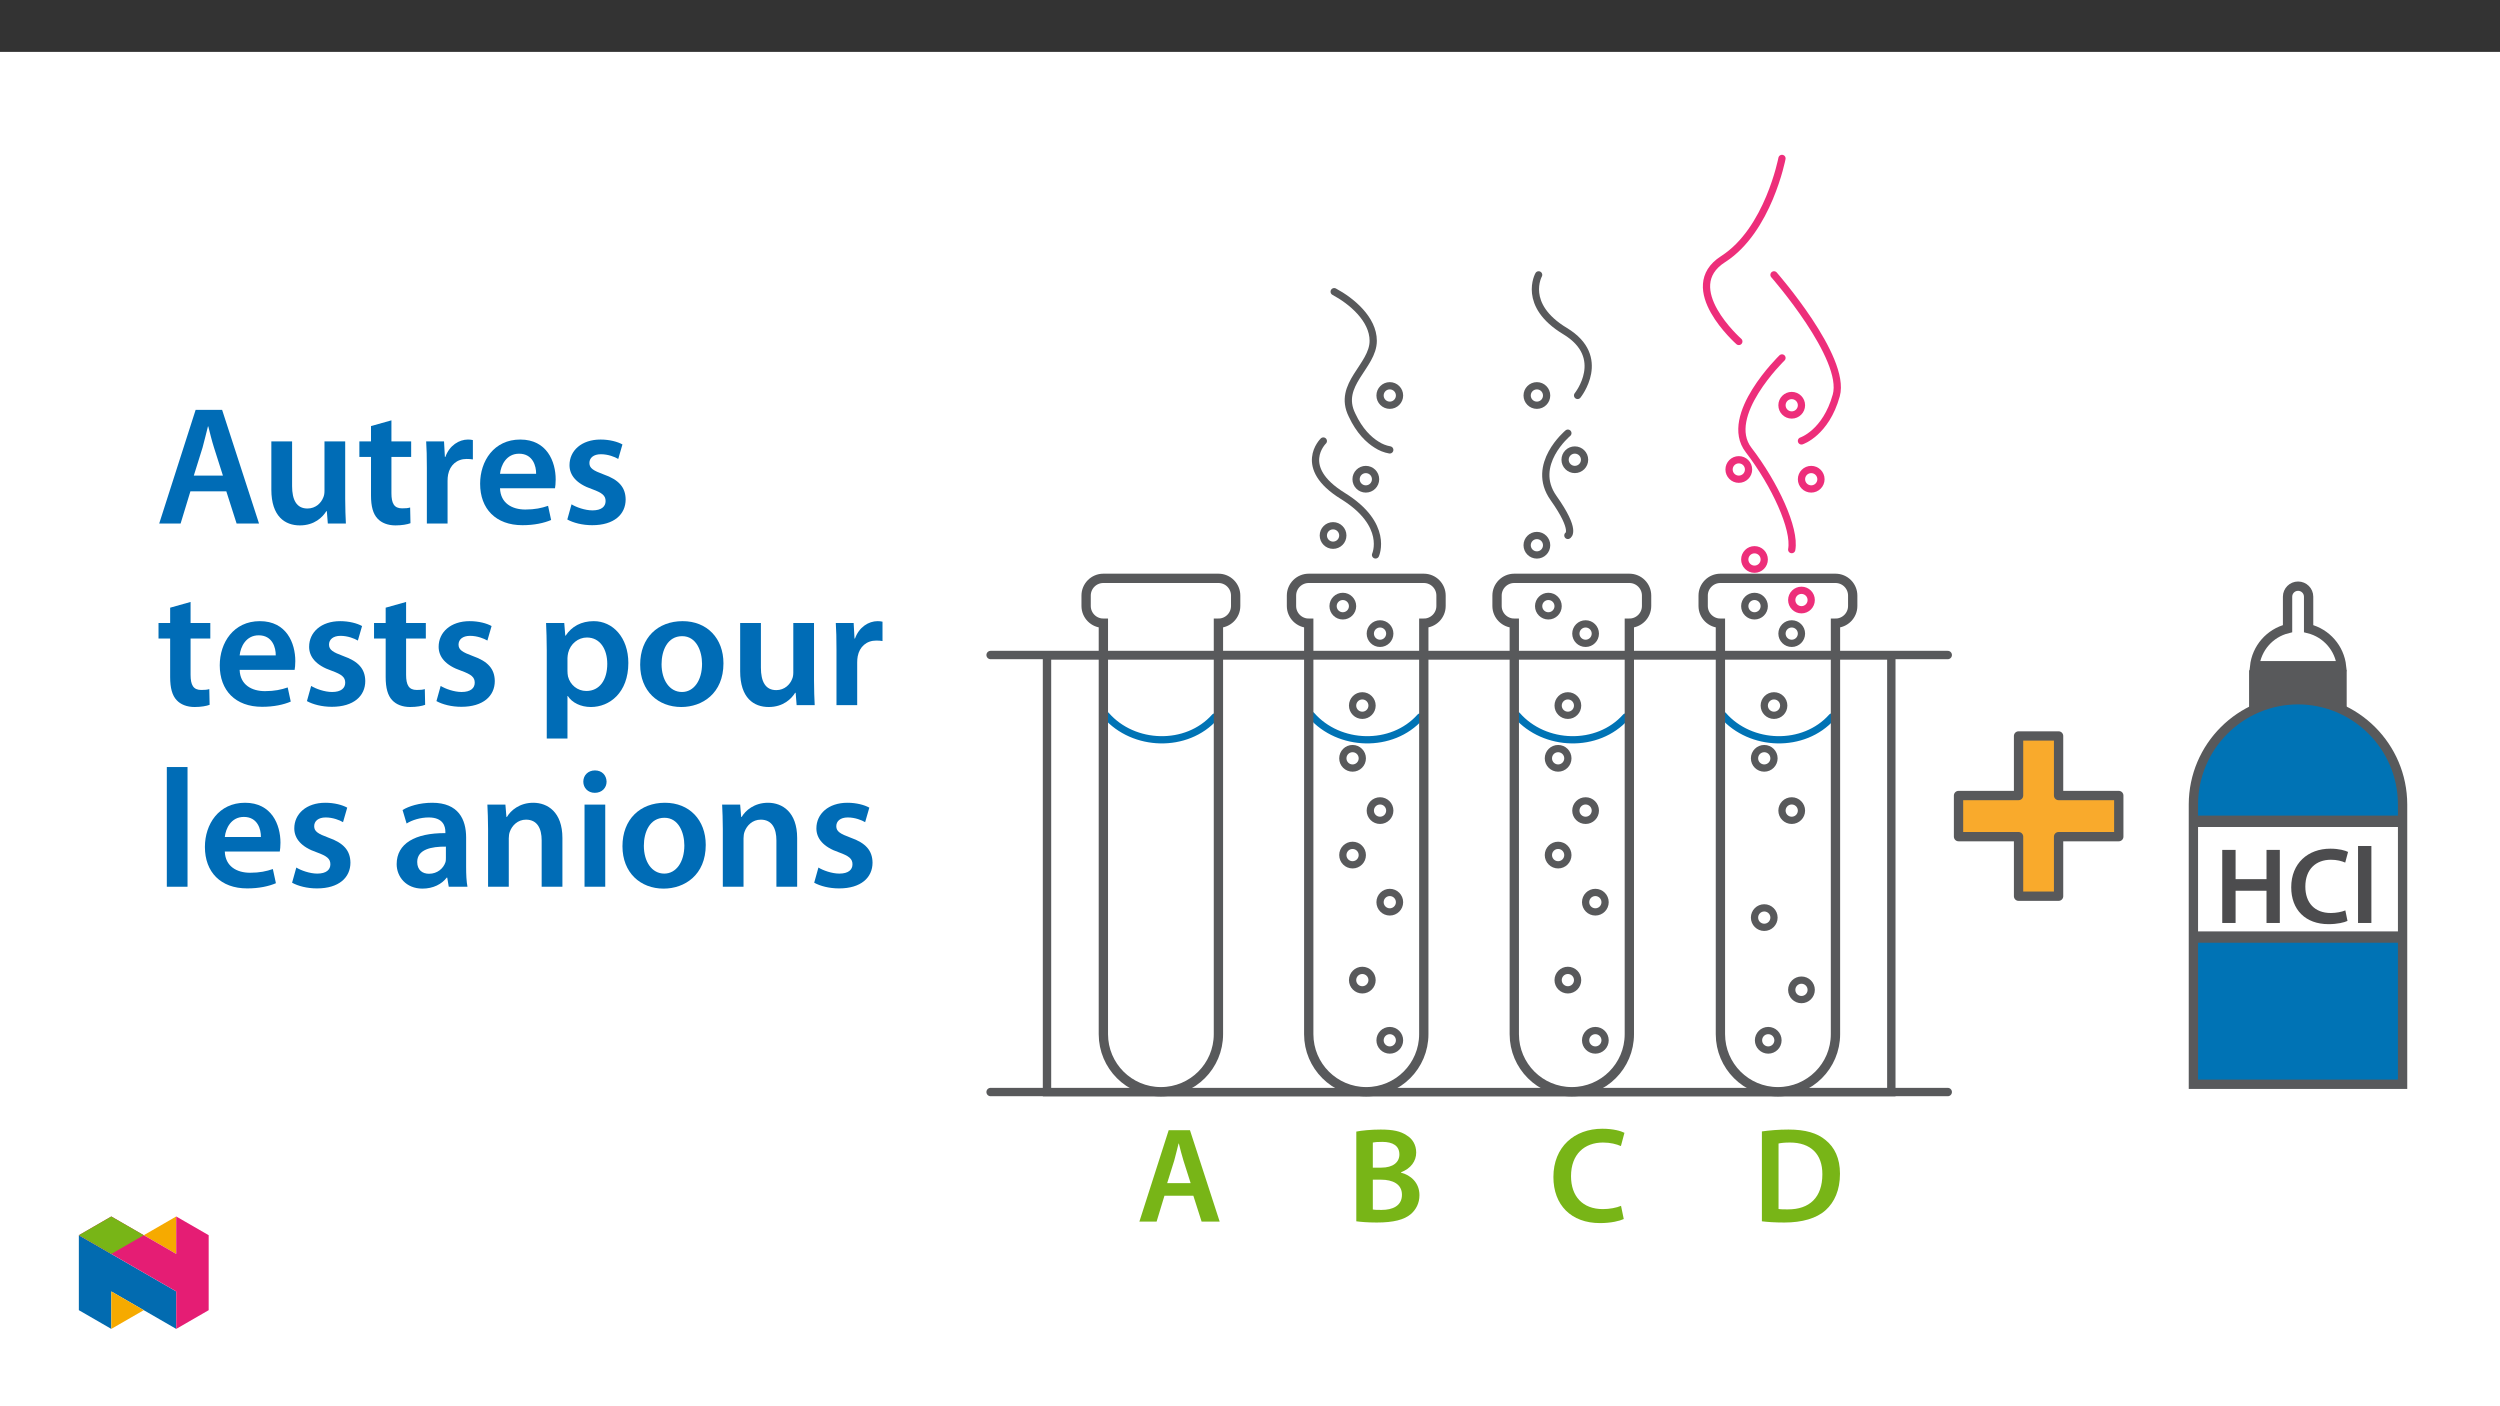﻿<?xml version="1.0" encoding="utf-8"?>
<svg xmlns="http://www.w3.org/2000/svg" xmlns:xlink="http://www.w3.org/1999/xlink" viewBox="0 0 960 540" version="1.1">
  <rect x="0" y="0" width="960" height="540" fill="#333333" stroke="none"/>
  <defs>
    <g>
      <symbol overflow="visible" id="glyph0-0">
        <path style="stroke:none;" d="M 15.375 0 L 15.375 -76.875 L 76.875 -76.875 L 76.875 0 Z M 17.297 -1.922 L 74.953 -1.922 L 74.953 -74.953 L 17.297 -74.953 Z M 17.297 -1.922 " />
      </symbol>
      <symbol overflow="visible" id="glyph0-1">
        <path style="stroke:none;" d="M 28.172 -12.672 L 28.172 -35.562 L 5.109 -35.562 L 5.109 -51.344 L 28.172 -51.344 L 28.172 -74.234 L 43.547 -74.234 L 43.547 -51.344 L 66.672 -51.344 L 66.672 -35.562 L 43.547 -35.562 L 43.547 -12.672 Z M 28.172 -12.672 " />
      </symbol>
      <symbol overflow="visible" id="glyph1-0">
        <path style="stroke:none;" d="M 0 0 L 26.031 0 L 26.031 -36.438 L 0 -36.438 Z M 13.016 -20.562 L 4.172 -33.844 L 21.859 -33.844 Z M 14.578 -18.219 L 23.422 -31.5 L 23.422 -4.953 Z M 4.172 -2.609 L 13.016 -15.875 L 21.859 -2.609 Z M 2.609 -31.5 L 11.453 -18.219 L 2.609 -4.953 Z M 2.609 -31.5 " />
      </symbol>
      <symbol overflow="visible" id="glyph1-1">
        <path style="stroke:none;" d="M 21.812 -9.938 L 24.984 0 L 31.922 0 L 20.516 -35.094 L 12.344 -35.094 L 1.094 0 L 7.703 0 L 10.719 -9.938 Z M 11.766 -14.781 L 14.469 -23.422 C 15.047 -25.516 15.625 -27.953 16.141 -29.984 L 16.25 -29.984 C 16.766 -27.953 17.344 -25.562 18.016 -23.422 L 20.766 -14.781 Z M 11.766 -14.781 " />
      </symbol>
      <symbol overflow="visible" id="glyph1-2">
        <path style="stroke:none;" d="M 3.703 -0.109 C 5.359 0.109 8.016 0.359 11.562 0.359 C 18.016 0.359 22.125 -0.734 24.625 -2.859 C 26.609 -4.578 27.953 -7.031 27.953 -10.156 C 27.953 -14.938 24.578 -17.859 20.875 -18.797 L 20.875 -18.953 C 24.672 -20.359 26.703 -23.266 26.703 -26.5 C 26.703 -29.516 25.25 -31.812 23.062 -33.109 C 20.719 -34.719 17.75 -35.344 13.062 -35.344 C 9.422 -35.344 5.734 -34.984 3.703 -34.562 Z M 10.047 -30.359 C 10.719 -30.516 11.812 -30.609 13.688 -30.609 C 17.75 -30.609 20.25 -29.109 20.25 -25.766 C 20.25 -22.797 17.812 -20.719 13.328 -20.719 L 10.047 -20.719 Z M 10.047 -16.094 L 13.219 -16.094 C 17.656 -16.094 21.234 -14.422 21.234 -10.312 C 21.234 -5.984 17.547 -4.484 13.438 -4.484 C 11.969 -4.484 10.875 -4.484 10.047 -4.641 Z M 10.047 -16.094 " />
      </symbol>
      <symbol overflow="visible" id="glyph1-3">
        <path style="stroke:none;" d="M 27.797 -6.047 C 26.078 -5.312 23.375 -4.797 20.828 -4.797 C 13.062 -4.797 8.594 -9.688 8.594 -17.438 C 8.594 -25.875 13.75 -30.359 20.875 -30.359 C 23.734 -30.359 26.078 -29.734 27.75 -29 L 29.109 -34.094 C 27.797 -34.781 24.828 -35.656 20.609 -35.656 C 9.891 -35.656 1.828 -28.688 1.828 -17.125 C 1.828 -6.406 8.594 0.578 19.734 0.578 C 24 0.578 27.328 -0.266 28.844 -0.984 Z M 27.797 -6.047 " />
      </symbol>
      <symbol overflow="visible" id="glyph1-4">
        <path style="stroke:none;" d="M 3.703 -0.109 C 5.828 0.156 8.641 0.359 12.344 0.359 C 19.156 0.359 24.734 -1.25 28.219 -4.422 C 31.547 -7.438 33.688 -12.078 33.688 -18.375 C 33.688 -24.312 31.609 -28.531 28.172 -31.297 C 24.938 -34 20.453 -35.344 13.906 -35.344 C 10.094 -35.344 6.562 -35.031 3.703 -34.625 Z M 10.094 -29.984 C 11.031 -30.203 12.438 -30.359 14.469 -30.359 C 22.484 -30.359 26.969 -25.875 26.922 -18.172 C 26.922 -9.266 21.969 -4.641 13.641 -4.688 C 12.344 -4.688 10.984 -4.688 10.094 -4.844 Z M 10.094 -29.984 " />
      </symbol>
      <symbol overflow="visible" id="glyph2-0">
        <path style="stroke:none;" d="M 0 0 L 20.812 0 L 20.812 -29.141 L 0 -29.141 Z M 10.406 -16.453 L 3.328 -27.062 L 17.484 -27.062 Z M 11.656 -14.578 L 18.734 -25.188 L 18.734 -3.953 Z M 3.328 -2.078 L 10.406 -12.703 L 17.484 -2.078 Z M 2.078 -25.188 L 9.156 -14.578 L 2.078 -3.953 Z M 2.078 -25.188 " />
      </symbol>
      <symbol overflow="visible" id="glyph2-1">
        <path style="stroke:none;" d="M 2.953 -28.062 L 2.953 0 L 8.078 0 L 8.078 -12.375 L 19.953 -12.375 L 19.953 0 L 25.062 0 L 25.062 -28.062 L 19.953 -28.062 L 19.953 -16.828 L 8.078 -16.828 L 8.078 -28.062 Z M 2.953 -28.062 " />
      </symbol>
      <symbol overflow="visible" id="glyph2-2">
        <path style="stroke:none;" d="M 22.234 -4.828 C 20.859 -4.25 18.703 -3.828 16.656 -3.828 C 10.453 -3.828 6.875 -7.75 6.875 -13.953 C 6.875 -20.703 11 -24.281 16.703 -24.281 C 18.984 -24.281 20.859 -23.781 22.188 -23.188 L 23.281 -27.281 C 22.234 -27.812 19.859 -28.531 16.484 -28.531 C 7.906 -28.531 1.453 -22.938 1.453 -13.703 C 1.453 -5.125 6.875 0.453 15.781 0.453 C 19.203 0.453 21.859 -0.203 23.062 -0.797 Z M 22.234 -4.828 " />
      </symbol>
      <symbol overflow="visible" id="glyph2-3">
        <path style="stroke:none;" d="M 2.75 0 L 7.875 0 L 7.875 -29.562 L 2.75 -29.562 Z M 2.75 0 " />
      </symbol>
      <symbol overflow="visible" id="glyph3-0">
        <path style="stroke:none;" d="M 0 0 L 32.375 0 L 32.375 -45.328 L 0 -45.328 Z M 16.188 -25.578 L 5.188 -42.094 L 27.188 -42.094 Z M 18.125 -22.656 L 29.141 -39.172 L 29.141 -6.156 Z M 5.188 -3.234 L 16.188 -19.75 L 27.188 -3.234 Z M 3.234 -39.172 L 14.25 -22.656 L 3.234 -6.156 Z M 3.234 -39.172 " />
      </symbol>
      <symbol overflow="visible" id="glyph3-1">
        <path style="stroke:none;" d="M 27.125 -12.375 L 31.078 0 L 39.688 0 L 25.516 -43.641 L 15.344 -43.641 L 1.359 0 L 9.578 0 L 13.344 -12.375 Z M 14.641 -18.391 L 18 -29.141 C 18.719 -31.734 19.422 -34.766 20.078 -37.297 L 20.203 -37.297 C 20.844 -34.766 21.562 -31.797 22.406 -29.141 L 25.828 -18.391 Z M 14.641 -18.391 " />
      </symbol>
      <symbol overflow="visible" id="glyph3-2">
        <path style="stroke:none;" d="M 32.5 -31.531 L 24.547 -31.531 L 24.547 -12.5 C 24.547 -11.594 24.406 -10.688 24.094 -10.031 C 23.312 -7.969 21.234 -5.766 18 -5.766 C 13.797 -5.766 12.109 -9.125 12.109 -14.375 L 12.109 -31.531 L 4.141 -31.531 L 4.141 -13.016 C 4.141 -2.719 9.391 0.719 15.094 0.719 C 20.781 0.719 23.891 -2.531 25.25 -4.734 L 25.453 -4.734 L 25.828 0 L 32.766 0 C 32.641 -2.594 32.5 -5.703 32.5 -9.453 Z M 32.5 -31.531 " />
      </symbol>
      <symbol overflow="visible" id="glyph3-3">
        <path style="stroke:none;" d="M 5.562 -37.422 L 5.562 -31.531 L 1.094 -31.531 L 1.094 -25.578 L 5.562 -25.578 L 5.562 -10.75 C 5.562 -6.609 6.344 -3.688 8.094 -1.875 C 9.578 -0.266 11.984 0.719 14.953 0.719 C 17.422 0.719 19.547 0.328 20.719 -0.125 L 20.594 -6.156 C 19.688 -5.891 18.906 -5.828 17.484 -5.828 C 14.438 -5.828 13.406 -7.766 13.406 -11.656 L 13.406 -25.578 L 20.984 -25.578 L 20.984 -31.531 L 13.406 -31.531 L 13.406 -39.625 Z M 5.562 -37.422 " />
      </symbol>
      <symbol overflow="visible" id="glyph3-4">
        <path style="stroke:none;" d="M 4.281 0 L 12.234 0 L 12.234 -16.375 C 12.234 -17.219 12.297 -18.062 12.438 -18.781 C 13.141 -22.406 15.797 -24.797 19.547 -24.797 C 20.531 -24.797 21.234 -24.734 21.953 -24.609 L 21.953 -32.047 C 21.297 -32.188 20.844 -32.25 20.078 -32.25 C 16.641 -32.25 12.953 -29.984 11.391 -25.578 L 11.203 -25.578 L 10.875 -31.531 L 4.016 -31.531 C 4.203 -28.75 4.281 -25.641 4.281 -21.375 Z M 4.281 0 " />
      </symbol>
      <symbol overflow="visible" id="glyph3-5">
        <path style="stroke:none;" d="M 31.016 -13.531 C 31.141 -14.25 31.281 -15.406 31.281 -16.906 C 31.281 -23.828 27.906 -32.25 17.672 -32.25 C 7.578 -32.25 2.266 -24.016 2.266 -15.281 C 2.266 -5.641 8.281 0.641 18.516 0.641 C 23.047 0.641 26.812 -0.188 29.531 -1.359 L 28.359 -6.797 C 25.906 -5.953 23.312 -5.375 19.625 -5.375 C 14.5 -5.375 10.094 -7.828 9.906 -13.531 Z M 9.906 -19.094 C 10.234 -22.344 12.297 -26.812 17.219 -26.812 C 22.531 -26.812 23.828 -22.016 23.766 -19.094 Z M 9.906 -19.094 " />
      </symbol>
      <symbol overflow="visible" id="glyph3-6">
        <path style="stroke:none;" d="M 2.328 -1.547 C 4.656 -0.266 8.094 0.641 11.906 0.641 C 20.266 0.641 24.734 -3.5 24.734 -9.266 C 24.672 -13.922 22.078 -16.828 16.312 -18.844 C 12.297 -20.328 10.812 -21.234 10.812 -23.25 C 10.812 -25.188 12.375 -26.609 15.219 -26.609 C 18 -26.609 20.594 -25.578 21.891 -24.797 L 23.5 -30.375 C 21.625 -31.406 18.578 -32.25 15.094 -32.25 C 7.766 -32.25 3.172 -27.969 3.172 -22.406 C 3.172 -18.641 5.703 -15.281 11.844 -13.203 C 15.734 -11.781 17.031 -10.75 17.031 -8.609 C 17.031 -6.547 15.469 -5.047 11.984 -5.047 C 9.125 -5.047 5.703 -6.281 3.953 -7.375 Z M 2.328 -1.547 " />
      </symbol>
      <symbol overflow="visible" id="glyph3-7">
        <path style="stroke:none;" d="M 4.281 12.828 L 12.234 12.828 L 12.234 -3.5 L 12.375 -3.5 C 13.984 -0.969 17.281 0.719 21.234 0.719 C 28.422 0.719 35.609 -4.797 35.609 -16.188 C 35.609 -26.031 29.594 -32.25 22.344 -32.25 C 17.547 -32.25 13.859 -30.234 11.531 -26.672 L 11.391 -26.672 L 11 -31.531 L 4.016 -31.531 C 4.141 -28.562 4.281 -25.188 4.281 -21.047 Z M 12.234 -18.062 C 12.234 -18.719 12.375 -19.422 12.5 -20.078 C 13.344 -23.562 16.375 -25.969 19.688 -25.969 C 24.797 -25.969 27.516 -21.438 27.516 -15.859 C 27.516 -9.641 24.547 -5.438 19.484 -5.438 C 16.062 -5.438 13.281 -7.766 12.438 -11 C 12.297 -11.719 12.234 -12.438 12.234 -13.203 Z M 12.234 -18.062 " />
      </symbol>
      <symbol overflow="visible" id="glyph3-8">
        <path style="stroke:none;" d="M 18.578 -32.25 C 9.062 -32.25 2.266 -25.906 2.266 -15.547 C 2.266 -5.375 9.188 0.719 18.062 0.719 C 26.094 0.719 34.25 -4.469 34.25 -16.062 C 34.25 -25.641 27.969 -32.25 18.578 -32.25 Z M 18.391 -26.484 C 23.828 -26.484 26.031 -20.781 26.031 -15.859 C 26.031 -9.453 22.859 -5.047 18.328 -5.047 C 13.531 -5.047 10.484 -9.641 10.484 -15.734 C 10.484 -20.984 12.75 -26.484 18.391 -26.484 Z M 18.391 -26.484 " />
      </symbol>
      <symbol overflow="visible" id="glyph3-9">
        <path style="stroke:none;" d="M 4.281 0 L 12.234 0 L 12.234 -45.969 L 4.281 -45.969 Z M 4.281 0 " />
      </symbol>
      <symbol overflow="visible" id="glyph3-10">
        <path style="stroke:none;" d="M 28.75 -18.906 C 28.75 -25.828 25.828 -32.25 15.734 -32.25 C 10.75 -32.25 6.672 -30.891 4.344 -29.469 L 5.891 -24.281 C 8.031 -25.641 11.266 -26.609 14.375 -26.609 C 19.938 -26.609 20.781 -23.188 20.781 -21.109 L 20.781 -20.594 C 9.125 -20.656 2.078 -16.578 2.078 -8.672 C 2.078 -3.891 5.641 0.719 11.984 0.719 C 16.125 0.719 19.422 -1.031 21.297 -3.5 L 21.5 -3.5 L 22.078 0 L 29.266 0 C 28.875 -1.938 28.75 -4.734 28.75 -7.578 Z M 20.984 -11.078 C 20.984 -10.484 20.984 -9.906 20.781 -9.328 C 20 -7.062 17.734 -4.984 14.5 -4.984 C 11.984 -4.984 9.969 -6.406 9.969 -9.516 C 9.969 -14.312 15.344 -15.469 20.984 -15.406 Z M 20.984 -11.078 " />
      </symbol>
      <symbol overflow="visible" id="glyph3-11">
        <path style="stroke:none;" d="M 4.281 0 L 12.234 0 L 12.234 -18.578 C 12.234 -19.484 12.375 -20.469 12.625 -21.109 C 13.469 -23.5 15.672 -25.766 18.844 -25.766 C 23.188 -25.766 24.859 -22.344 24.859 -17.812 L 24.859 0 L 32.828 0 L 32.828 -18.719 C 32.828 -28.688 27.125 -32.25 21.625 -32.25 C 16.375 -32.25 12.953 -29.266 11.531 -26.812 L 11.328 -26.812 L 10.938 -31.531 L 4.016 -31.531 C 4.141 -28.812 4.281 -25.766 4.281 -22.141 Z M 4.281 0 " />
      </symbol>
      <symbol overflow="visible" id="glyph3-12">
        <path style="stroke:none;" d="M 12.234 0 L 12.234 -31.531 L 4.281 -31.531 L 4.281 0 Z M 8.281 -44.672 C 5.641 -44.672 3.812 -42.797 3.812 -40.344 C 3.812 -38.016 5.562 -36.062 8.219 -36.062 C 11 -36.062 12.75 -38.016 12.75 -40.344 C 12.688 -42.797 11 -44.672 8.281 -44.672 Z M 8.281 -44.672 " />
      </symbol>
    </g>
    <clipPath id="clip1">
      <rect width="73" height="153" />
    </clipPath>
    <g id="surface7" clip-path="url(#clip1)">
      <g style="fill:rgb(97.6%,66.699%,17.299%);fill-opacity:1;">
        <use xlink:href="#glyph0-1" x="0.57" y="105.821" />
      </g>
    </g>
    <clipPath id="clip2">
      <rect width="76" height="156" />
    </clipPath>
    <g id="surface6" clip-path="url(#clip2)">
      <path style="fill:none;stroke-width:4.432;stroke-linecap:round;stroke-linejoin:round;stroke:rgb(34.499%,34.9%,35.699%);stroke-opacity:1;stroke-miterlimit:4;" d="M -0.001 0.002 L -0.001 28.344 L 28.641 28.344 L 28.641 47.912 L -0.001 47.912 L -0.001 76.254 L -19.046 76.254 L -19.046 47.912 L -47.612 47.912 L -47.612 28.344 L -19.046 28.344 L -19.046 0.002 Z M -0.001 0.002 " transform="matrix(0.807,0,0,-0.807,45.497,95.146)" />
    </g>
    <clipPath id="clip3">
      <path d="M 815 174 L 936.43 174 L 936.43 307 L 815 307 Z M 815 174 " />
    </clipPath>
    <clipPath id="clip4">
      <path d="M 842 315 L 923 315 L 923 360 L 842 360 Z M 842 315 " />
    </clipPath>
    <clipPath id="clip5">
      <path d="M 842.266 308.793 L 842.266 416.355 L 922.645 416.355 L 922.645 308.793 C 922.582 286.625 904.625 268.668 882.457 268.605 C 860.285 268.668 842.332 286.625 842.266 308.793 " />
    </clipPath>
    <clipPath id="clip6">
      <path d="M 842 313 L 923 313 L 923 362 L 842 362 Z M 842 313 " />
    </clipPath>
    <clipPath id="clip7">
      <path d="M 842.266 308.793 L 842.266 416.355 L 922.645 416.355 L 922.645 308.793 C 922.582 286.625 904.625 268.668 882.457 268.605 C 860.285 268.668 842.332 286.625 842.266 308.793 " />
    </clipPath>
    <clipPath id="clip8">
      <path d="M 791 217 L 936.43 217 L 936.43 467 L 791 467 Z M 791 217 " />
    </clipPath>
    <clipPath id="clip9">
      <path d="M 378.777 249 L 750 249 L 750 254 L 378.777 254 Z M 378.777 249 " />
    </clipPath>
    <clipPath id="clip10">
      <path d="M 378.777 417 L 750 417 L 750 421 L 378.777 421 Z M 378.777 417 " />
    </clipPath>
    <clipPath id="clip11">
      <path d="M 378.777 171 L 526 171 L 526 470 L 378.777 470 Z M 378.777 171 " />
    </clipPath>
    <clipPath id="clip12">
      <path d="M 615 59.445 L 724 59.445 L 724 171 L 615 171 Z M 615 59.445 " />
    </clipPath>
    <clipPath id="clip13">
      <path d="M 30.277 474 L 68 474 L 68 510.301 L 30.277 510.301 Z M 30.277 474 " />
    </clipPath>
    <clipPath id="clip14">
      <path d="M 42 495 L 56 495 L 56 510.301 L 42 510.301 Z M 42 495 " />
    </clipPath>
    <clipPath id="clip15">
      <path d="M 55 467.125 L 68 467.125 L 68 482 L 55 482 Z M 55 467.125 " />
    </clipPath>
    <clipPath id="clip16">
      <path d="M 30.277 467.125 L 80.133 467.125 L 80.133 510.301 L 30.277 510.301 Z M 30.277 467.125 " />
    </clipPath>
    <clipPath id="clip17">
      <path d="M 30.277 467.125 L 56 467.125 L 56 482 L 30.277 482 Z M 30.277 467.125 " />
    </clipPath>
  </defs>
  <g id="surface1">
    <path style=" stroke:none;fill-rule:nonzero;fill:rgb(100%,100%,100%);fill-opacity:1;" d="M 0 559.926 L 960 559.926 L 960 19.926 L 0 19.926 Z M 0 559.926 " />
    <use xlink:href="#surface7" transform="matrix(1,0,0,1,745,251)" />
    <use xlink:href="#surface6" transform="matrix(1,0,0,1,745,249)" />
    <g clip-path="url(#clip3)" clip-rule="nonzero">
      <path style="fill:none;stroke-width:4.432;stroke-linecap:butt;stroke-linejoin:miter;stroke:rgb(34.499%,34.9%,35.699%);stroke-opacity:1;stroke-miterlimit:10;" d="M 0.001 0.002 C -0.928 8.7 -7.192 15.893 -15.682 17.998 L -15.682 33.211 C -15.682 35.978 -17.927 38.218 -20.689 38.218 C -23.456 38.218 -25.701 35.978 -25.701 33.211 L -25.701 17.998 C -34.19 15.893 -40.455 8.7 -41.379 0.002 Z M 0.001 0.002 " transform="matrix(0.807,0,0,-0.807,899.163,255.928)" />
    </g>
    <path style=" stroke:none;fill-rule:nonzero;fill:rgb(34.499%,34.9%,35.699%);fill-opacity:1;" d="M 899.305 253.844 L 866.23 253.844 C 865.73 255.305 864.836 256.598 863.645 257.578 L 863.645 289.145 L 901.129 289.145 L 901.129 257.68 C 900.219 256.566 899.59 255.25 899.305 253.844 " />
    <path style=" stroke:none;fill-rule:nonzero;fill:rgb(0%,45.099%,70.999%);fill-opacity:1;" d="M 842.266 416.355 L 842.266 308.793 C 842.332 286.625 860.285 268.668 882.457 268.605 C 904.625 268.668 922.578 286.625 922.645 308.793 L 922.645 416.355 Z M 842.266 416.355 " />
    <g clip-path="url(#clip4)" clip-rule="nonzero">
      <g clip-path="url(#clip5)" clip-rule="nonzero">
        <path style=" stroke:none;fill-rule:nonzero;fill:rgb(100%,100%,100%);fill-opacity:1;" d="M 832.531 315.266 L 934.238 315.266 L 934.238 359.762 L 832.531 359.762 Z M 832.531 315.266 " />
      </g>
    </g>
    <g clip-path="url(#clip6)" clip-rule="nonzero">
      <g clip-path="url(#clip7)" clip-rule="nonzero">
        <path style="fill:none;stroke-width:5.422;stroke-linecap:round;stroke-linejoin:miter;stroke:rgb(34.499%,34.9%,35.699%);stroke-opacity:1;stroke-miterlimit:10;" d="M 561.922 220.688 L 687.875 220.688 L 687.875 165.584 L 561.922 165.584 Z M 561.922 220.688 " transform="matrix(0.807,0,0,-0.807,378.779,493.471)" />
      </g>
    </g>
    <g clip-path="url(#clip8)" clip-rule="nonzero">
      <path style="fill:none;stroke-width:4.432;stroke-linecap:butt;stroke-linejoin:miter;stroke:rgb(34.499%,34.9%,35.699%);stroke-opacity:1;stroke-miterlimit:10;" d="M -0.001 0.001 L -0.001 133.205 C 0.082 160.658 22.315 182.896 49.772 182.973 C 77.225 182.896 99.458 160.658 99.54 133.205 L 99.54 0.001 Z M -0.001 0.001 " transform="matrix(0.807,0,0,-0.807,842.266,416.356)" />
    </g>
    <path style="fill:none;stroke-width:3.988;stroke-linecap:round;stroke-linejoin:miter;stroke:rgb(34.499%,34.9%,35.699%);stroke-opacity:1;stroke-miterlimit:10;" d="M 28.834 299.621 L 430.595 299.621 L 430.595 91.798 L 28.834 91.798 Z M 28.834 299.621 " transform="matrix(0.807,0,0,-0.807,378.779,493.471)" />
    <g clip-path="url(#clip9)" clip-rule="nonzero">
      <path style="fill:none;stroke-width:3.988;stroke-linecap:round;stroke-linejoin:miter;stroke:rgb(34.499%,34.9%,35.699%);stroke-opacity:1;stroke-miterlimit:10;" d="M 0.002 0.002 L 455.444 0.002 " transform="matrix(0.807,0,0,-0.807,380.389,251.529)" />
    </g>
    <g clip-path="url(#clip10)" clip-rule="nonzero">
      <path style="fill:none;stroke-width:3.988;stroke-linecap:round;stroke-linejoin:miter;stroke:rgb(34.499%,34.9%,35.699%);stroke-opacity:1;stroke-miterlimit:10;" d="M 0.002 0.001 L 455.444 0.001 " transform="matrix(0.807,0,0,-0.807,380.389,419.344)" />
    </g>
    <path style="fill:none;stroke-width:3.451;stroke-linecap:round;stroke-linejoin:miter;stroke:rgb(0%,45.099%,70.999%);stroke-opacity:1;stroke-miterlimit:10;" d="M -0.002 0.002 C -13.387 -15.013 -38.673 -14.171 -51.743 0.791 " transform="matrix(0.807,0,0,-0.807,466.505,275.322)" />
    <g clip-path="url(#clip11)" clip-rule="nonzero">
      <path style="fill:none;stroke-width:4.432;stroke-linecap:round;stroke-linejoin:miter;stroke:rgb(34.499%,34.9%,35.699%);stroke-opacity:1;stroke-miterlimit:10;" d="M -0.001 0.002 L -0.001 -4.942 C -0.001 -9.47 3.676 -13.147 8.208 -13.147 L 8.208 -208.711 C 8.208 -223.833 20.462 -236.086 35.579 -236.086 C 50.696 -236.086 62.954 -223.833 62.954 -208.711 L 62.954 -13.147 C 67.482 -13.147 71.158 -9.47 71.158 -4.942 L 71.158 0.002 C 71.158 4.534 67.482 8.206 62.954 8.206 L 8.208 8.206 C 3.676 8.206 -0.001 4.534 -0.001 0.002 Z M -0.001 0.002 " transform="matrix(0.807,0,0,-0.807,417.071,228.704)" />
    </g>
    <path style="fill:none;stroke-width:3.451;stroke-linecap:round;stroke-linejoin:miter;stroke:rgb(0%,45.099%,70.999%);stroke-opacity:1;stroke-miterlimit:10;" d="M -0.002 0.002 C -13.387 -15.013 -38.673 -14.171 -51.739 0.791 " transform="matrix(0.807,0,0,-0.807,545.365,275.322)" />
    <path style="fill:none;stroke-width:4.432;stroke-linecap:round;stroke-linejoin:miter;stroke:rgb(34.499%,34.9%,35.699%);stroke-opacity:1;stroke-miterlimit:10;" d="M -0.001 0.002 L -0.001 -4.942 C -0.001 -9.47 3.675 -13.147 8.208 -13.147 L 8.208 -208.711 C 8.208 -223.833 20.461 -236.086 35.578 -236.086 C 50.695 -236.086 62.954 -223.833 62.954 -208.711 L 62.954 -13.147 C 67.486 -13.147 71.158 -9.47 71.158 -4.942 L 71.158 0.002 C 71.158 4.534 67.486 8.206 62.954 8.206 L 8.208 8.206 C 3.675 8.206 -0.001 4.534 -0.001 0.002 Z M -0.001 0.002 " transform="matrix(0.807,0,0,-0.807,495.931,228.704)" />
    <path style="fill:none;stroke-width:3.451;stroke-linecap:round;stroke-linejoin:miter;stroke:rgb(34.499%,34.9%,35.699%);stroke-opacity:1;stroke-miterlimit:10;" d="M 0 0.002 C 2.559 0.002 4.635 -2.074 4.635 -4.637 C 4.635 -7.196 2.559 -9.272 0 -9.272 C -2.559 -9.272 -4.634 -7.196 -4.634 -4.637 C -4.634 -2.074 -2.559 0.002 0 0.002 Z M 0 0.002 " transform="matrix(0.807,0,0,-0.807,523.129,267.197)" />
    <path style="fill:none;stroke-width:3.451;stroke-linecap:round;stroke-linejoin:miter;stroke:rgb(34.499%,34.9%,35.699%);stroke-opacity:1;stroke-miterlimit:10;" d="M 0.001 0 C 2.56 0 4.636 -2.075 4.636 -4.634 C 4.636 -7.193 2.56 -9.268 0.001 -9.268 C -2.562 -9.268 -4.638 -7.193 -4.638 -4.634 C -4.638 -2.075 -2.562 0 0.001 0 Z M 0.001 0 " transform="matrix(0.807,0,0,-0.807,515.643,229.016)" />
    <path style="fill:none;stroke-width:3.451;stroke-linecap:round;stroke-linejoin:miter;stroke:rgb(34.499%,34.9%,35.699%);stroke-opacity:1;stroke-miterlimit:10;" d="M 0.002 -0.001 C 2.561 -0.001 4.637 -2.076 4.637 -4.635 C 4.637 -7.194 2.561 -9.269 0.002 -9.269 C -2.562 -9.269 -4.637 -7.194 -4.637 -4.635 C -4.637 -2.076 -2.562 -0.001 0.002 -0.001 Z M 0.002 -0.001 " transform="matrix(0.807,0,0,-0.807,529.936,239.566)" />
    <path style="fill:none;stroke-width:3.451;stroke-linecap:round;stroke-linejoin:miter;stroke:rgb(34.499%,34.9%,35.699%);stroke-opacity:1;stroke-miterlimit:10;" d="M -0.002 0.001 C 2.562 0.001 4.637 -2.074 4.637 -4.633 C 4.637 -7.197 2.562 -9.272 -0.002 -9.272 C -2.561 -9.272 -4.636 -7.197 -4.636 -4.633 C -4.636 -2.074 -2.561 0.001 -0.002 0.001 Z M -0.002 0.001 " transform="matrix(0.807,0,0,-0.807,511.9,201.888)" />
    <path style="fill:none;stroke-width:3.451;stroke-linecap:round;stroke-linejoin:miter;stroke:rgb(34.499%,34.9%,35.699%);stroke-opacity:1;stroke-miterlimit:10;" d="M 0.002 0.001 C 2.561 0.001 4.637 -2.075 4.637 -4.634 C 4.637 -7.193 2.561 -9.268 0.002 -9.268 C -2.562 -9.268 -4.637 -7.193 -4.637 -4.634 C -4.637 -2.075 -2.562 0.001 0.002 0.001 Z M 0.002 0.001 " transform="matrix(0.807,0,0,-0.807,524.475,180.286)" />
    <path style="fill:none;stroke-width:3.451;stroke-linecap:round;stroke-linejoin:miter;stroke:rgb(34.499%,34.9%,35.699%);stroke-opacity:1;stroke-miterlimit:10;" d="M 0.001 0.001 C 2.56 0.001 4.635 -2.074 4.635 -4.633 C 4.635 -7.197 2.56 -9.273 0.001 -9.273 C -2.563 -9.273 -4.638 -7.197 -4.638 -4.633 C -4.638 -2.074 -2.563 0.001 0.001 0.001 Z M 0.001 0.001 " transform="matrix(0.807,0,0,-0.807,533.679,148.133)" />
    <path style="fill:none;stroke-width:3.451;stroke-linecap:round;stroke-linejoin:miter;stroke:rgb(34.499%,34.9%,35.699%);stroke-opacity:1;stroke-miterlimit:10;" d="M 0.001 -0 C 2.56 -0 4.635 -2.076 4.635 -4.635 C 4.635 -7.194 2.56 -9.269 0.001 -9.269 C -2.563 -9.269 -4.633 -7.194 -4.633 -4.635 C -4.633 -2.076 -2.563 -0 0.001 -0 Z M 0.001 -0 " transform="matrix(0.807,0,0,-0.807,519.386,287.457)" />
    <path style="fill:none;stroke-width:3.451;stroke-linecap:round;stroke-linejoin:miter;stroke:rgb(34.499%,34.9%,35.699%);stroke-opacity:1;stroke-miterlimit:10;" d="M 0.002 -0.001 C 2.561 -0.001 4.637 -2.076 4.637 -4.635 C 4.637 -7.194 2.561 -9.269 0.002 -9.269 C -2.562 -9.269 -4.637 -7.194 -4.637 -4.635 C -4.637 -2.076 -2.562 -0.001 0.002 -0.001 Z M 0.002 -0.001 " transform="matrix(0.807,0,0,-0.807,529.936,307.531)" />
    <path style="fill:none;stroke-width:3.451;stroke-linecap:round;stroke-linejoin:miter;stroke:rgb(34.499%,34.9%,35.699%);stroke-opacity:1;stroke-miterlimit:10;" d="M 0.001 0.002 C 2.56 0.002 4.635 -2.073 4.635 -4.637 C 4.635 -7.196 2.56 -9.271 0.001 -9.271 C -2.563 -9.271 -4.633 -7.196 -4.633 -4.637 C -4.633 -2.073 -2.563 0.002 0.001 0.002 Z M 0.001 0.002 " transform="matrix(0.807,0,0,-0.807,519.386,324.611)" />
    <path style="fill:none;stroke-width:3.451;stroke-linecap:round;stroke-linejoin:miter;stroke:rgb(34.499%,34.9%,35.699%);stroke-opacity:1;stroke-miterlimit:10;" d="M 0.001 0.002 C 2.56 0.002 4.635 -2.073 4.635 -4.637 C 4.635 -7.196 2.56 -9.271 0.001 -9.271 C -2.563 -9.271 -4.638 -7.196 -4.638 -4.637 C -4.638 -2.073 -2.563 0.002 0.001 0.002 Z M 0.001 0.002 " transform="matrix(0.807,0,0,-0.807,533.679,342.697)" />
    <path style="fill:none;stroke-width:3.451;stroke-linecap:round;stroke-linejoin:miter;stroke:rgb(34.499%,34.9%,35.699%);stroke-opacity:1;stroke-miterlimit:10;" d="M 0 0.002 C 2.559 0.002 4.635 -2.073 4.635 -4.637 C 4.635 -7.196 2.559 -9.271 0 -9.271 C -2.559 -9.271 -4.634 -7.196 -4.634 -4.637 C -4.634 -2.073 -2.559 0.002 0 0.002 Z M 0 0.002 " transform="matrix(0.807,0,0,-0.807,523.129,372.623)" />
    <path style="fill:none;stroke-width:3.451;stroke-linecap:round;stroke-linejoin:miter;stroke:rgb(34.499%,34.9%,35.699%);stroke-opacity:1;stroke-miterlimit:10;" d="M 0.001 0.002 C 2.56 0.002 4.635 -2.073 4.635 -4.637 C 4.635 -7.196 2.56 -9.272 0.001 -9.272 C -2.563 -9.272 -4.638 -7.196 -4.638 -4.637 C -4.638 -2.073 -2.563 0.002 0.001 0.002 Z M 0.001 0.002 " transform="matrix(0.807,0,0,-0.807,533.679,395.732)" />
    <path style="fill:none;stroke-width:3.451;stroke-linecap:round;stroke-linejoin:miter;stroke:rgb(34.499%,34.9%,35.699%);stroke-opacity:1;stroke-miterlimit:10;" d="M -0.002 -0.001 C -0.002 -0.001 -12.869 -12.443 9.272 -26.129 C 31.408 -39.819 24.844 -54.2 24.844 -54.2 " transform="matrix(0.807,0,0,-0.807,508.158,169.35)" />
    <path style="fill:none;stroke-width:3.451;stroke-linecap:round;stroke-linejoin:miter;stroke:rgb(34.499%,34.9%,35.699%);stroke-opacity:1;stroke-miterlimit:10;" d="M 0.002 -0.002 C 8.206 -4.38 18.578 -13.02 18.578 -23.391 C 18.578 -35.49 1.293 -44.129 8.472 -58.666 C 12.062 -66.391 16.56 -70.552 20.155 -72.777 C 22.061 -74.035 24.199 -74.891 26.448 -75.292 " transform="matrix(0.807,0,0,-0.807,512.323,112.002)" />
    <path style="fill:none;stroke-width:3.451;stroke-linecap:round;stroke-linejoin:miter;stroke:rgb(34.499%,34.9%,35.699%);stroke-opacity:1;stroke-miterlimit:10;" d="M -0.002 0.001 C 2.562 0.001 4.633 -2.074 4.633 -4.633 C 4.633 -7.197 2.562 -9.273 -0.002 -9.273 C -2.561 -9.273 -4.636 -7.197 -4.636 -4.633 C -4.636 -2.074 -2.561 0.001 -0.002 0.001 Z M -0.002 0.001 " transform="matrix(0.807,0,0,-0.807,590.165,148.133)" />
    <path style="fill:none;stroke-width:3.451;stroke-linecap:round;stroke-linejoin:miter;stroke:rgb(34.499%,34.9%,35.699%);stroke-opacity:1;stroke-miterlimit:10;" d="M 0 -0.001 C 2.559 -0.001 4.635 -2.076 4.635 -4.635 C 4.635 -7.194 2.559 -9.269 0 -9.269 C -2.559 -9.269 -4.634 -7.194 -4.634 -4.635 C -4.634 -2.076 -2.559 -0.001 0 -0.001 Z M 0 -0.001 " transform="matrix(0.807,0,0,-0.807,604.734,172.8)" />
    <path style="fill:none;stroke-width:3.451;stroke-linecap:round;stroke-linejoin:miter;stroke:rgb(34.499%,34.9%,35.699%);stroke-opacity:1;stroke-miterlimit:10;" d="M -0.002 0.002 C 2.562 0.002 4.633 -2.073 4.633 -4.637 C 4.633 -7.196 2.562 -9.272 -0.002 -9.272 C -2.561 -9.272 -4.636 -7.196 -4.636 -4.637 C -4.636 -2.073 -2.561 0.002 -0.002 0.002 Z M -0.002 0.002 " transform="matrix(0.807,0,0,-0.807,590.165,205.63)" />
    <path style="fill:none;stroke-width:3.451;stroke-linecap:round;stroke-linejoin:miter;stroke:rgb(0%,45.099%,70.999%);stroke-opacity:1;stroke-miterlimit:10;" d="M 0.002 0.002 C -13.384 -15.013 -38.674 -14.171 -51.74 0.791 " transform="matrix(0.807,0,0,-0.807,624.3,275.322)" />
    <path style="fill:none;stroke-width:4.432;stroke-linecap:round;stroke-linejoin:miter;stroke:rgb(34.499%,34.9%,35.699%);stroke-opacity:1;stroke-miterlimit:10;" d="M -0.002 0.002 L -0.002 -4.942 C -0.002 -9.47 3.675 -13.147 8.208 -13.147 L 8.208 -208.711 C 8.208 -223.833 20.461 -236.086 35.578 -236.086 C 50.695 -236.086 62.953 -223.833 62.953 -208.711 L 62.953 -13.147 C 67.486 -13.147 71.157 -9.47 71.157 -4.942 L 71.157 0.002 C 71.157 4.534 67.486 8.206 62.953 8.206 L 8.208 8.206 C 3.675 8.206 -0.002 4.534 -0.002 0.002 Z M -0.002 0.002 " transform="matrix(0.807,0,0,-0.807,574.865,228.704)" />
    <path style="fill:none;stroke-width:3.451;stroke-linecap:round;stroke-linejoin:miter;stroke:rgb(34.499%,34.9%,35.699%);stroke-opacity:1;stroke-miterlimit:10;" d="M -0 0.002 C 2.559 0.002 4.634 -2.074 4.634 -4.637 C 4.634 -7.196 2.559 -9.272 -0 -9.272 C -2.559 -9.272 -4.634 -7.196 -4.634 -4.637 C -4.634 -2.074 -2.559 0.002 -0 0.002 Z M -0 0.002 " transform="matrix(0.807,0,0,-0.807,602.063,267.197)" />
    <path style="fill:none;stroke-width:3.451;stroke-linecap:round;stroke-linejoin:miter;stroke:rgb(34.499%,34.9%,35.699%);stroke-opacity:1;stroke-miterlimit:10;" d="M 0.001 0 C 2.56 0 4.635 -2.075 4.635 -4.634 C 4.635 -7.193 2.56 -9.268 0.001 -9.268 C -2.558 -9.268 -4.638 -7.193 -4.638 -4.634 C -4.638 -2.075 -2.558 0 0.001 0 Z M 0.001 0 " transform="matrix(0.807,0,0,-0.807,594.577,229.016)" />
    <path style="fill:none;stroke-width:3.451;stroke-linecap:round;stroke-linejoin:miter;stroke:rgb(34.499%,34.9%,35.699%);stroke-opacity:1;stroke-miterlimit:10;" d="M 0.001 -0.001 C 2.56 -0.001 4.635 -2.076 4.635 -4.635 C 4.635 -7.194 2.56 -9.269 0.001 -9.269 C -2.563 -9.269 -4.638 -7.194 -4.638 -4.635 C -4.638 -2.076 -2.563 -0.001 0.001 -0.001 Z M 0.001 -0.001 " transform="matrix(0.807,0,0,-0.807,608.87,239.566)" />
    <path style="fill:none;stroke-width:3.451;stroke-linecap:round;stroke-linejoin:miter;stroke:rgb(34.499%,34.9%,35.699%);stroke-opacity:1;stroke-miterlimit:10;" d="M 0 -0 C 2.559 -0 4.635 -2.076 4.635 -4.635 C 4.635 -7.194 2.559 -9.269 0 -9.269 C -2.559 -9.269 -4.634 -7.194 -4.634 -4.635 C -4.634 -2.076 -2.559 -0 0 -0 Z M 0 -0 " transform="matrix(0.807,0,0,-0.807,598.32,287.457)" />
    <path style="fill:none;stroke-width:3.451;stroke-linecap:round;stroke-linejoin:miter;stroke:rgb(34.499%,34.9%,35.699%);stroke-opacity:1;stroke-miterlimit:10;" d="M 0.001 -0.001 C 2.56 -0.001 4.635 -2.076 4.635 -4.635 C 4.635 -7.194 2.56 -9.269 0.001 -9.269 C -2.563 -9.269 -4.638 -7.194 -4.638 -4.635 C -4.638 -2.076 -2.563 -0.001 0.001 -0.001 Z M 0.001 -0.001 " transform="matrix(0.807,0,0,-0.807,608.87,307.531)" />
    <path style="fill:none;stroke-width:3.451;stroke-linecap:round;stroke-linejoin:miter;stroke:rgb(34.499%,34.9%,35.699%);stroke-opacity:1;stroke-miterlimit:10;" d="M 0 0.002 C 2.559 0.002 4.635 -2.073 4.635 -4.637 C 4.635 -7.196 2.559 -9.271 0 -9.271 C -2.559 -9.271 -4.634 -7.196 -4.634 -4.637 C -4.634 -2.073 -2.559 0.002 0 0.002 Z M 0 0.002 " transform="matrix(0.807,0,0,-0.807,598.32,324.611)" />
    <path style="fill:none;stroke-width:3.451;stroke-linecap:round;stroke-linejoin:miter;stroke:rgb(34.499%,34.9%,35.699%);stroke-opacity:1;stroke-miterlimit:10;" d="M 0 0.002 C 2.56 0.002 4.635 -2.073 4.635 -4.637 C 4.635 -7.196 2.56 -9.271 0 -9.271 C -2.559 -9.271 -4.634 -7.196 -4.634 -4.637 C -4.634 -2.073 -2.559 0.002 0 0.002 Z M 0 0.002 " transform="matrix(0.807,0,0,-0.807,612.613,342.697)" />
    <path style="fill:none;stroke-width:3.451;stroke-linecap:round;stroke-linejoin:miter;stroke:rgb(34.499%,34.9%,35.699%);stroke-opacity:1;stroke-miterlimit:10;" d="M -0 0.002 C 2.559 0.002 4.634 -2.073 4.634 -4.637 C 4.634 -7.196 2.559 -9.271 -0 -9.271 C -2.559 -9.271 -4.634 -7.196 -4.634 -4.637 C -4.634 -2.073 -2.559 0.002 -0 0.002 Z M -0 0.002 " transform="matrix(0.807,0,0,-0.807,602.063,372.623)" />
    <path style="fill:none;stroke-width:3.451;stroke-linecap:round;stroke-linejoin:miter;stroke:rgb(34.499%,34.9%,35.699%);stroke-opacity:1;stroke-miterlimit:10;" d="M 0 0.002 C 2.56 0.002 4.635 -2.073 4.635 -4.637 C 4.635 -7.196 2.56 -9.272 0 -9.272 C -2.559 -9.272 -4.634 -7.196 -4.634 -4.637 C -4.634 -2.073 -2.559 0.002 0 0.002 Z M 0 0.002 " transform="matrix(0.807,0,0,-0.807,612.613,395.732)" />
    <path style="fill:none;stroke-width:3.451;stroke-linecap:round;stroke-linejoin:miter;stroke:rgb(34.499%,34.9%,35.699%);stroke-opacity:1;stroke-miterlimit:10;" d="M 0.001 0.002 C 0.001 0.002 -8.034 -14.312 12.579 -26.754 C 33.191 -39.196 18.538 -57.37 18.538 -57.37 " transform="matrix(0.807,0,0,-0.807,590.835,105.548)" />
    <path style="fill:none;stroke-width:3.451;stroke-linecap:round;stroke-linejoin:miter;stroke:rgb(34.499%,34.9%,35.699%);stroke-opacity:1;stroke-miterlimit:10;" d="M -0 0 C -0 0 -18.044 -15.006 -6.845 -30.834 C 4.354 -46.662 -0 -48.66 -0 -48.66 " transform="matrix(0.807,0,0,-0.807,602.063,166.336)" />
    <path style="fill:none;stroke-width:3.451;stroke-linecap:round;stroke-linejoin:miter;stroke:rgb(0%,45.099%,70.999%);stroke-opacity:1;stroke-miterlimit:10;" d="M -0.002 0.002 C -13.383 -15.013 -38.673 -14.171 -51.739 0.791 " transform="matrix(0.807,0,0,-0.807,703.451,275.322)" />
    <path style="fill:none;stroke-width:4.432;stroke-linecap:round;stroke-linejoin:miter;stroke:rgb(34.499%,34.9%,35.699%);stroke-opacity:1;stroke-miterlimit:10;" d="M -0.001 0.002 L -0.001 -4.942 C -0.001 -9.47 3.676 -13.147 8.209 -13.147 L 8.209 -208.711 C 8.209 -223.833 20.462 -236.086 35.579 -236.086 C 50.696 -236.086 62.954 -223.833 62.954 -208.711 L 62.954 -13.147 C 67.482 -13.147 71.158 -9.47 71.158 -4.942 L 71.158 0.002 C 71.158 4.534 67.487 8.206 62.954 8.206 L 8.209 8.206 C 3.676 8.206 -0.001 4.534 -0.001 0.002 Z M -0.001 0.002 " transform="matrix(0.807,0,0,-0.807,654.016,228.704)" />
    <path style="fill:none;stroke-width:3.451;stroke-linecap:round;stroke-linejoin:miter;stroke:rgb(34.499%,34.9%,35.699%);stroke-opacity:1;stroke-miterlimit:10;" d="M -0 0.002 C 2.559 0.002 4.634 -2.074 4.634 -4.637 C 4.634 -7.196 2.559 -9.272 -0 -9.272 C -2.559 -9.272 -4.634 -7.196 -4.634 -4.637 C -4.634 -2.074 -2.559 0.002 -0 0.002 Z M -0 0.002 " transform="matrix(0.807,0,0,-0.807,681.215,267.197)" />
    <path style="fill:none;stroke-width:3.451;stroke-linecap:round;stroke-linejoin:miter;stroke:rgb(34.499%,34.9%,35.699%);stroke-opacity:1;stroke-miterlimit:10;" d="M 0.002 0 C 2.561 0 4.636 -2.075 4.636 -4.634 C 4.636 -7.193 2.561 -9.268 0.002 -9.268 C -2.562 -9.268 -4.637 -7.193 -4.637 -4.634 C -4.637 -2.075 -2.562 0 0.002 0 Z M 0.002 0 " transform="matrix(0.807,0,0,-0.807,673.729,229.016)" />
    <path style="fill:none;stroke-width:3.451;stroke-linecap:round;stroke-linejoin:miter;stroke:rgb(34.499%,34.9%,35.699%);stroke-opacity:1;stroke-miterlimit:10;" d="M 0.002 -0.001 C 2.561 -0.001 4.636 -2.076 4.636 -4.635 C 4.636 -7.194 2.561 -9.269 0.002 -9.269 C -2.562 -9.269 -4.637 -7.194 -4.637 -4.635 C -4.637 -2.076 -2.562 -0.001 0.002 -0.001 Z M 0.002 -0.001 " transform="matrix(0.807,0,0,-0.807,688.022,239.566)" />
    <path style="fill:none;stroke-width:3.451;stroke-linecap:round;stroke-linejoin:miter;stroke:rgb(92.899%,17.999%,47.8%);stroke-opacity:1;stroke-miterlimit:10;" d="M 0.001 -0.001 C 2.56 -0.001 4.636 -2.076 4.636 -4.635 C 4.636 -7.194 2.56 -9.269 0.001 -9.269 C -2.562 -9.269 -4.633 -7.194 -4.633 -4.635 C -4.633 -2.076 -2.562 -0.001 0.001 -0.001 Z M 0.001 -0.001 " transform="matrix(0.807,0,0,-0.807,691.764,226.671)" />
    <path style="fill:none;stroke-width:3.451;stroke-linecap:round;stroke-linejoin:miter;stroke:rgb(92.899%,17.999%,47.8%);stroke-opacity:1;stroke-miterlimit:10;" d="M 0.002 -0 C 2.561 -0 4.636 -2.075 4.636 -4.634 C 4.636 -7.193 2.561 -9.269 0.002 -9.269 C -2.562 -9.269 -4.637 -7.193 -4.637 -4.634 C -4.637 -2.075 -2.562 -0 0.002 -0 Z M 0.002 -0 " transform="matrix(0.807,0,0,-0.807,673.729,211.098)" />
    <path style="fill:none;stroke-width:3.451;stroke-linecap:round;stroke-linejoin:miter;stroke:rgb(92.899%,17.999%,47.8%);stroke-opacity:1;stroke-miterlimit:10;" d="M -0.001 -0 C 2.563 -0 4.638 -2.076 4.638 -4.635 C 4.638 -7.194 2.563 -9.269 -0.001 -9.269 C -2.56 -9.269 -4.636 -7.194 -4.636 -4.635 C -4.636 -2.076 -2.56 -0 -0.001 -0 Z M -0.001 -0 " transform="matrix(0.807,0,0,-0.807,667.7,176.543)" />
    <path style="fill:none;stroke-width:3.451;stroke-linecap:round;stroke-linejoin:miter;stroke:rgb(92.899%,17.999%,47.8%);stroke-opacity:1;stroke-miterlimit:10;" d="M 0.001 0.001 C 2.56 0.001 4.635 -2.075 4.635 -4.634 C 4.635 -7.193 2.56 -9.268 0.001 -9.268 C -2.558 -9.268 -4.633 -7.193 -4.633 -4.634 C -4.633 -2.075 -2.558 0.001 0.001 0.001 Z M 0.001 0.001 " transform="matrix(0.807,0,0,-0.807,695.507,180.286)" />
    <path style="fill:none;stroke-width:3.451;stroke-linecap:round;stroke-linejoin:miter;stroke:rgb(92.899%,17.999%,47.8%);stroke-opacity:1;stroke-miterlimit:10;" d="M 0.002 0.002 C 2.561 0.002 4.636 -2.073 4.636 -4.637 C 4.636 -7.196 2.561 -9.272 0.002 -9.272 C -2.562 -9.272 -4.637 -7.196 -4.637 -4.637 C -4.637 -2.073 -2.562 0.002 0.002 0.002 Z M 0.002 0.002 " transform="matrix(0.807,0,0,-0.807,688.022,151.876)" />
    <path style="fill:none;stroke-width:3.451;stroke-linecap:round;stroke-linejoin:miter;stroke:rgb(34.499%,34.9%,35.699%);stroke-opacity:1;stroke-miterlimit:10;" d="M 0.001 -0 C 2.56 -0 4.636 -2.076 4.636 -4.635 C 4.636 -7.194 2.56 -9.269 0.001 -9.269 C -2.558 -9.269 -4.633 -7.194 -4.633 -4.635 C -4.633 -2.076 -2.558 -0 0.001 -0 Z M 0.001 -0 " transform="matrix(0.807,0,0,-0.807,677.472,287.457)" />
    <path style="fill:none;stroke-width:3.451;stroke-linecap:round;stroke-linejoin:miter;stroke:rgb(34.499%,34.9%,35.699%);stroke-opacity:1;stroke-miterlimit:10;" d="M 0.002 -0.001 C 2.561 -0.001 4.636 -2.076 4.636 -4.635 C 4.636 -7.194 2.561 -9.269 0.002 -9.269 C -2.562 -9.269 -4.637 -7.194 -4.637 -4.635 C -4.637 -2.076 -2.562 -0.001 0.002 -0.001 Z M 0.002 -0.001 " transform="matrix(0.807,0,0,-0.807,688.022,307.531)" />
    <path style="fill:none;stroke-width:3.451;stroke-linecap:round;stroke-linejoin:miter;stroke:rgb(34.499%,34.9%,35.699%);stroke-opacity:1;stroke-miterlimit:10;" d="M 0.001 -0.002 C 2.56 -0.002 4.636 -2.073 4.636 -4.637 C 4.636 -7.196 2.56 -9.271 0.001 -9.271 C -2.562 -9.271 -4.633 -7.196 -4.633 -4.637 C -4.633 -2.073 -2.562 -0.002 0.001 -0.002 Z M 0.001 -0.002 " transform="matrix(0.807,0,0,-0.807,691.764,376.365)" />
    <path style="fill:none;stroke-width:3.451;stroke-linecap:round;stroke-linejoin:miter;stroke:rgb(34.499%,34.9%,35.699%);stroke-opacity:1;stroke-miterlimit:10;" d="M 0.001 -0 C 2.56 -0 4.636 -2.075 4.636 -4.634 C 4.636 -7.193 2.56 -9.269 0.001 -9.269 C -2.558 -9.269 -4.633 -7.193 -4.633 -4.634 C -4.633 -2.075 -2.558 -0 0.001 -0 Z M 0.001 -0 " transform="matrix(0.807,0,0,-0.807,677.472,348.617)" />
    <path style="fill:none;stroke-width:3.451;stroke-linecap:round;stroke-linejoin:miter;stroke:rgb(34.499%,34.9%,35.699%);stroke-opacity:1;stroke-miterlimit:10;" d="M 0 0.002 C 2.559 0.002 4.634 -2.073 4.634 -4.637 C 4.634 -7.196 2.559 -9.272 0 -9.272 C -2.559 -9.272 -4.634 -7.196 -4.634 -4.637 C -4.634 -2.073 -2.559 0.002 0 0.002 Z M 0 0.002 " transform="matrix(0.807,0,0,-0.807,679.004,395.732)" />
    <g clip-path="url(#clip12)" clip-rule="nonzero">
      <path style="fill:none;stroke-width:3.451;stroke-linecap:round;stroke-linejoin:miter;stroke:rgb(92.899%,17.999%,47.8%);stroke-opacity:1;stroke-miterlimit:10;" d="M -0.001 0.001 C -0.001 0.001 -6.551 -34.219 -27.996 -47.904 C -49.445 -61.594 -20.532 -87.097 -20.532 -87.097 " transform="matrix(0.807,0,0,-0.807,684.279,60.837)" />
    </g>
    <path style="fill:none;stroke-width:3.451;stroke-linecap:round;stroke-linejoin:miter;stroke:rgb(92.899%,17.999%,47.8%);stroke-opacity:1;stroke-miterlimit:10;" d="M -0 0.002 C -0 0.002 34.602 -39.467 29.625 -57.37 C 24.652 -75.279 13.066 -79.013 13.066 -79.013 " transform="matrix(0.807,0,0,-0.807,681.215,105.548)" />
    <path style="fill:none;stroke-width:3.451;stroke-linecap:round;stroke-linejoin:miter;stroke:rgb(92.899%,17.999%,47.8%);stroke-opacity:1;stroke-miterlimit:10;" d="M -0.001 0 C -0.001 0 -28.383 -27.52 -15.897 -43.779 C -3.407 -60.037 6.457 -81.313 4.633 -91.205 " transform="matrix(0.807,0,0,-0.807,684.279,137.449)" />
    <g style="fill:rgb(47.06%,70.979%,9.021%);fill-opacity:1;">
      <use xlink:href="#glyph1-1" x="436.433" y="469.092" />
    </g>
    <g style="fill:rgb(47.06%,70.979%,9.021%);fill-opacity:1;">
      <use xlink:href="#glyph1-2" x="517.118" y="469.092" />
    </g>
    <g style="fill:rgb(47.06%,70.979%,9.021%);fill-opacity:1;">
      <use xlink:href="#glyph1-3" x="594.679" y="469.092" />
    </g>
    <g style="fill:rgb(47.06%,70.979%,9.021%);fill-opacity:1;">
      <use xlink:href="#glyph1-4" x="672.866" y="469.092" />
    </g>
    <g style="fill:rgb(29.805%,29.805%,30.588%);fill-opacity:1;">
      <use xlink:href="#glyph2-1" x="850.389" y="354.423" />
      <use xlink:href="#glyph2-2" x="878.374" y="354.423" />
    </g>
    <g style="fill:rgb(29.805%,29.805%,30.588%);fill-opacity:1;">
      <use xlink:href="#glyph2-3" x="902.736" y="354.423" />
    </g>
    <g style="fill:rgb(0%,42.354%,71.373%);fill-opacity:1;">
      <use xlink:href="#glyph3-1" x="59.776" y="201.034" />
    </g>
    <g style="fill:rgb(0%,42.354%,71.373%);fill-opacity:1;">
      <use xlink:href="#glyph3-2" x="100.055" y="201.034" />
      <use xlink:href="#glyph3-3" x="136.902" y="201.034" />
      <use xlink:href="#glyph3-4" x="159.632" y="201.034" />
    </g>
    <g style="fill:rgb(0%,42.354%,71.373%);fill-opacity:1;">
      <use xlink:href="#glyph3-5" x="182.102" y="201.034" />
      <use xlink:href="#glyph3-6" x="215.517" y="201.034" />
    </g>
    <g style="fill:rgb(0%,42.354%,71.373%);fill-opacity:1;">
      <use xlink:href="#glyph3-3" x="59.776" y="270.772" />
    </g>
    <g style="fill:rgb(0%,42.354%,71.373%);fill-opacity:1;">
      <use xlink:href="#glyph3-5" x="82.117" y="270.772" />
      <use xlink:href="#glyph3-6" x="115.532" y="270.772" />
      <use xlink:href="#glyph3-3" x="142.536" y="270.772" />
      <use xlink:href="#glyph3-6" x="165.265" y="270.772" />
    </g>
    <g style="fill:rgb(0%,42.354%,71.373%);fill-opacity:1;">
      <use xlink:href="#glyph3-7" x="205.674" y="270.772" />
      <use xlink:href="#glyph3-8" x="243.557" y="270.772" />
      <use xlink:href="#glyph3-2" x="280.08" y="270.772" />
      <use xlink:href="#glyph3-4" x="316.927" y="270.772" />
    </g>
    <g style="fill:rgb(0%,42.354%,71.373%);fill-opacity:1;">
      <use xlink:href="#glyph3-9" x="59.776" y="340.511" />
      <use xlink:href="#glyph3-5" x="76.419" y="340.511" />
      <use xlink:href="#glyph3-6" x="109.833" y="340.511" />
    </g>
    <g style="fill:rgb(0%,42.354%,71.373%);fill-opacity:1;">
      <use xlink:href="#glyph3-10" x="150.242" y="340.511" />
      <use xlink:href="#glyph3-11" x="183.138" y="340.511" />
      <use xlink:href="#glyph3-12" x="220.179" y="340.511" />
      <use xlink:href="#glyph3-8" x="236.757" y="340.511" />
      <use xlink:href="#glyph3-11" x="273.28" y="340.511" />
      <use xlink:href="#glyph3-6" x="310.321" y="340.511" />
    </g>
    <g clip-path="url(#clip13)" clip-rule="nonzero">
      <path style=" stroke:none;fill-rule:nonzero;fill:rgb(0.8%,42%,68.999%);fill-opacity:1;" d="M 30.277 503.105 L 42.738 510.301 L 42.738 495.91 L 67.668 510.301 L 67.668 495.91 L 30.277 474.32 Z M 30.277 503.105 " />
    </g>
    <g clip-path="url(#clip14)" clip-rule="nonzero">
      <path style=" stroke:none;fill-rule:nonzero;fill:rgb(96.1%,66.699%,0%);fill-opacity:1;" d="M 42.738 510.301 L 55.203 503.105 L 42.738 495.91 Z M 42.738 510.301 " />
    </g>
    <g clip-path="url(#clip15)" clip-rule="nonzero">
      <path style=" stroke:none;fill-rule:nonzero;fill:rgb(96.1%,66.699%,0%);fill-opacity:1;" d="M 67.668 467.125 L 55.203 474.32 L 67.668 481.516 Z M 67.668 467.125 " />
    </g>
    <g clip-path="url(#clip16)" clip-rule="nonzero">
      <path style=" stroke:none;fill-rule:nonzero;fill:rgb(89.799%,11.4%,45.499%);fill-opacity:1;" d="M 67.668 467.125 L 67.668 481.516 L 42.738 467.125 L 30.277 474.32 L 67.668 495.91 L 67.668 510.301 L 80.133 503.105 L 80.133 474.32 Z M 67.668 467.125 " />
    </g>
    <g clip-path="url(#clip17)" clip-rule="nonzero">
      <path style=" stroke:none;fill-rule:nonzero;fill:rgb(47.099%,70.999%,9%);fill-opacity:1;" d="M 42.738 467.125 L 30.277 474.32 L 42.738 481.516 L 55.203 474.32 Z M 42.738 467.125 " />
    </g>
  </g>
</svg>